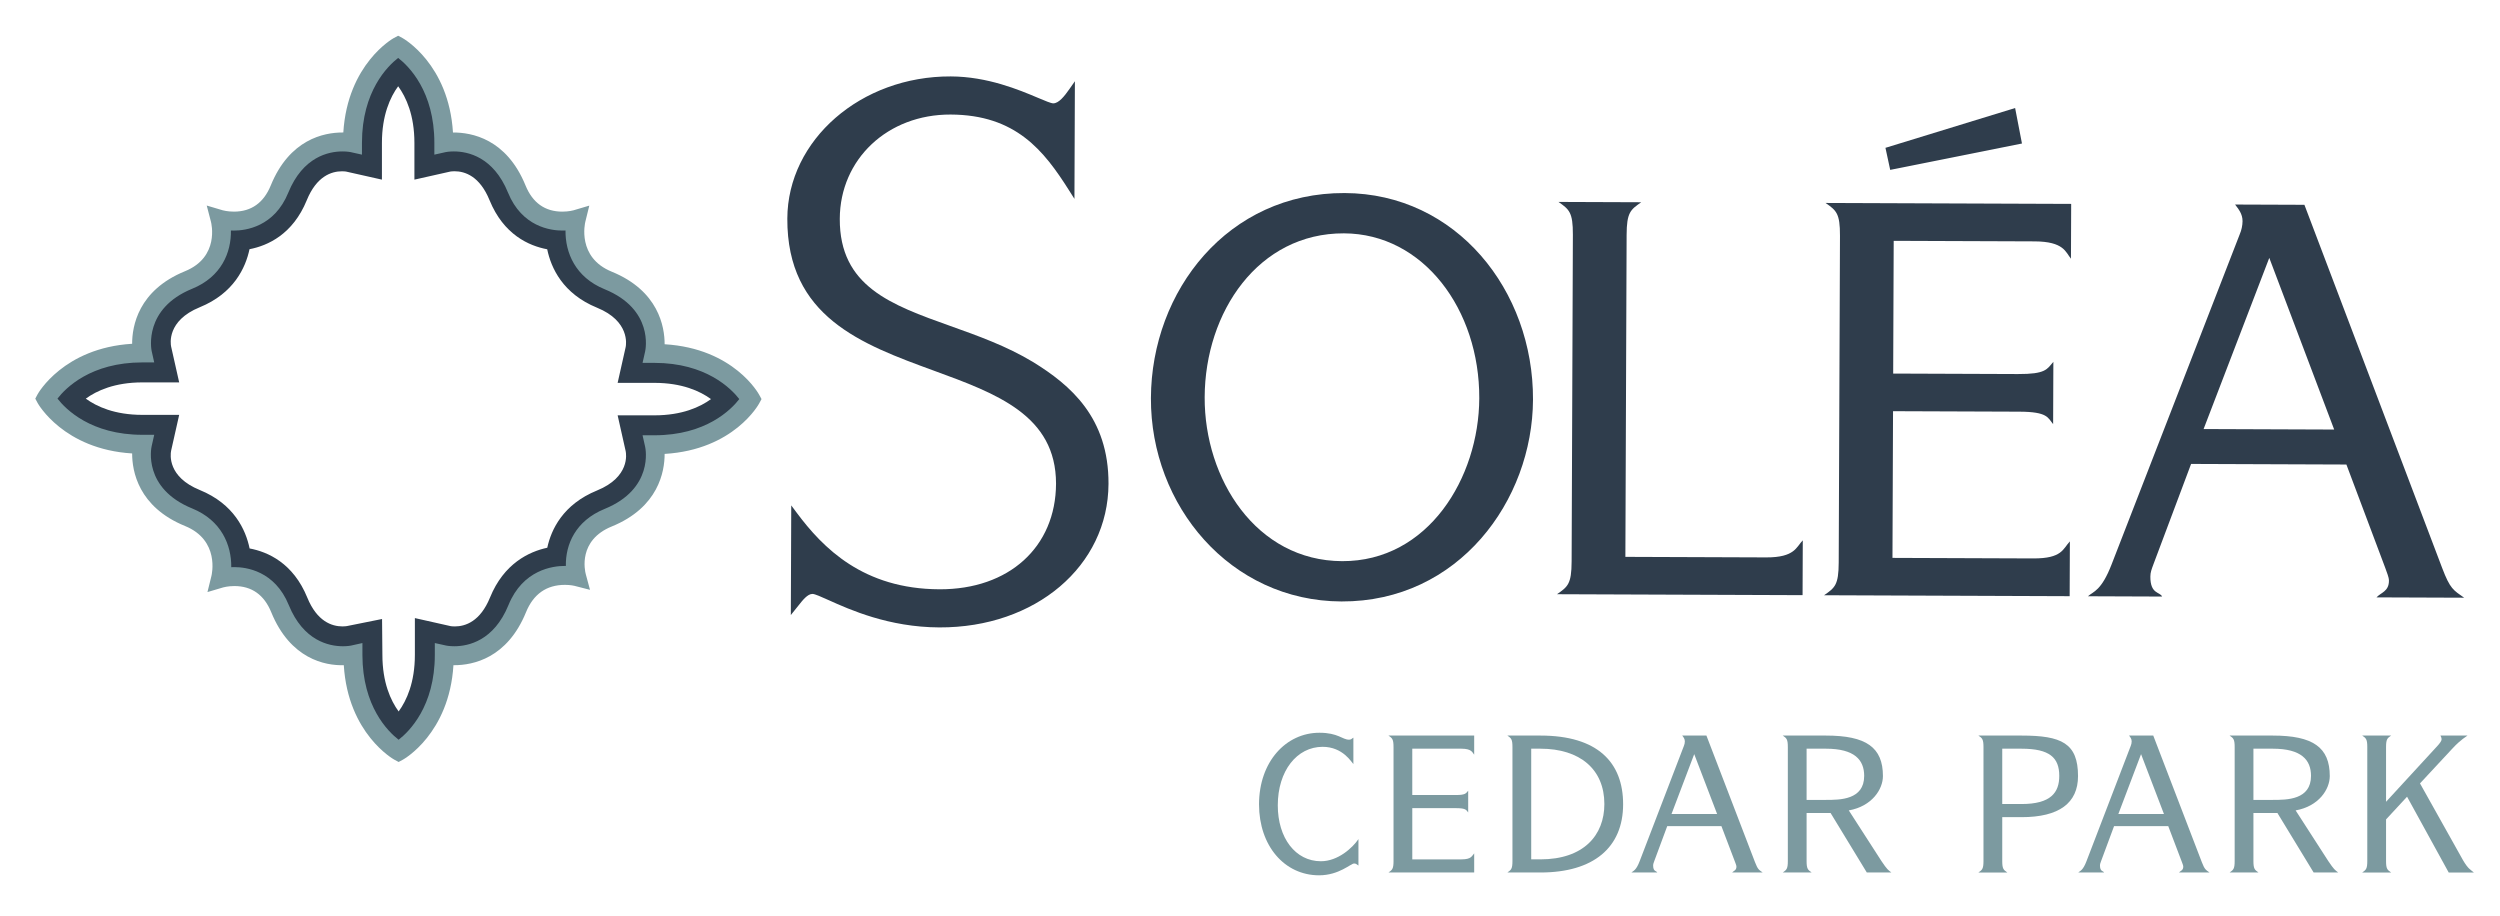 <?xml version="1.0" encoding="iso-8859-1"?>
<!-- Generator: Adobe Illustrator 25.3.1, SVG Export Plug-In . SVG Version: 6.00 Build 0)  -->
<svg version="1.1" id="Layer_1" xmlns="http://www.w3.org/2000/svg" xmlns:xlink="http://www.w3.org/1999/xlink" x="0px" y="0px"
	 viewBox="0 0 592 217" style="enable-background:new 0 0 592 217;" xml:space="preserve">
<g>
	<g>
		<path style="fill:#2F3D4C;" d="M272.538,94.276c0.098-25.451,18.256-48.669,45.87-48.562c26.47,0.102,44.706,23.077,44.606,48.91
			c-0.092,23.923-17.618,47.907-45.359,47.8C291.314,142.323,272.44,119.726,272.538,94.276z M317.819,132.881
			c20.361,0.078,32.399-19.728,32.472-38.561c0.081-20.996-13.213-38.991-32.046-39.063c-20.233-0.078-32.903,18.58-32.98,38.813
			C285.189,113.412,297.459,132.802,317.819,132.881z"/>
		<path style="fill:#2F3D4C;" d="M372.458,55.592c0.021-5.344-0.869-5.984-3.407-7.775l19.597,0.075
			c-2.552,1.772-3.444,2.405-3.465,7.749l-0.293,76.225l33.34,0.128c6.872,0.026,7.135-2.518,8.669-4.038l-0.05,12.979
			l-58.155-0.224c2.552-1.772,3.446-2.405,3.466-7.749L372.458,55.592z"/>
		<path style="fill:#2F3D4C;" d="M435.706,55.835c0.021-5.344-0.869-5.984-3.407-7.775l58.155,0.224l-0.05,12.98
			c-1.267-1.533-1.639-4.079-8.638-4.106l-33.34-0.128l-0.121,31.431l29.523,0.114c6.618,0.025,6.876-1.118,8.409-2.894
			l-0.057,14.761c-1.267-1.531-1.261-2.931-8.005-2.957l-29.905-0.115l-0.134,34.739l33.34,0.128
			c6.872,0.026,7.007-2.264,8.669-4.038l-0.05,12.979l-58.155-0.224c2.552-1.772,3.446-2.405,3.466-7.749L435.706,55.835z
			 M446.475,35.007l30.705-9.426l1.621,8.405l-31.202,6.243L446.475,35.007z"/>
		<path style="fill:#2F3D4C;" d="M530.387,55.436c0.386-0.889,0.644-2.033,0.648-3.052c0.007-1.782-1.006-2.93-1.767-3.951
			l16.417,0.063l32.627,86.022c1.89,4.97,2.652,5.227,5.191,7.019l-20.743-0.08c1.023-1.142,2.933-1.388,2.942-3.933
			c0.003-0.89-0.502-1.911-0.878-3.058l-9.196-24.468l-36.776-0.141l-8.871,23.636c-0.515,1.398-0.771,2.033-0.775,3.051
			c-0.016,4.198,2.277,3.571,2.781,4.718l-17.561-0.068c1.277-1.141,3.186-1.26,5.629-7.613L530.387,55.436z M552.734,101.716
			l-15.369-40.654l-15.553,40.535L552.734,101.716z"/>
	</g>
	<path style="fill:#2F3D4C;" d="M244.598,85.709c-6.228-3.758-12.988-6.171-19.526-8.505c-14.097-5.033-26.273-9.379-26.212-25.391
		c0.054-14.132,11.337-24.745,26.243-24.688c15.454,0.059,22.09,8.532,28.056,17.965l1.268,2.003l0.107-27.856l-1.267,1.815
		c-1.243,1.782-2.572,3.429-3.862,3.424c-0.52-0.002-1.95-0.605-3.604-1.304c-4.465-1.885-11.94-5.041-20.662-5.074
		c-21.269-0.082-38.63,15.022-38.702,33.667c-0.09,23.281,17.597,29.751,34.7,36.008c14.87,5.439,28.914,10.577,28.93,26.749
		c-0.058,15.03-11.151,25.086-27.604,25.022c-18.061-0.069-27.582-9.763-33.859-18.199l-1.239-1.665l-0.1,25.96l1.737-2.165
		c1.098-1.395,2.233-2.838,3.389-2.833c0.573,0.002,2.083,0.683,3.832,1.472c4.973,2.241,14.231,6.413,26.205,6.459
		c22.764,0.088,39.987-14.53,40.062-34.002C262.55,98.878,253.482,91.176,244.598,85.709z"/>
</g>
<path style="fill:#2F3D4C;" d="M175.121,92.472c-2.663-2.933-8.819-7.854-20.157-7.854h-1.159l0.268-1.197
	c0.225-1.126,1.857-11.147-10.404-16.149c-6.407-2.611-8.118-7.538-8.424-11.21l-0.218-2.618l-2.622-0.148
	c-3.529-0.201-8.281-1.782-10.889-8.174c-3.904-9.58-11.026-10.615-13.906-10.615c-1.157,0-1.985,0.152-2.309,0.223l-1.129,0.254
	v-1.158c0-11.337-4.926-17.494-7.866-20.159l-2.025-1.829l-2.03,1.832c-2.933,2.66-7.855,8.816-7.855,20.155v1.159l-1.198-0.269
	c-0.368-0.074-1.146-0.199-2.202-0.199c-2.894,0-10.044,1.034-13.945,10.605c-2.59,6.353-7.304,7.949-10.808,8.169l-2.577,0.167
	l-0.238,2.579c-0.326,3.641-2.05,8.527-8.415,11.123c-12.731,5.192-10.493,15.771-10.393,16.215l0.254,1.13h-1.157
	c-11.341,0-17.497,4.926-20.159,7.865l-1.828,2.026l1.831,2.029c2.66,2.934,8.814,7.856,20.155,7.856h1.157l-0.268,1.201
	c-0.225,1.127-1.837,11.15,10.407,16.142c6.408,2.615,8.116,7.54,8.422,11.212l0.216,2.609l2.626,0.159
	c3.527,0.197,8.277,1.776,10.887,8.174c3.899,9.567,11.053,10.599,13.947,10.599c1.13,0,1.955-0.145,2.243-0.204l1.145-0.231
	l0.011,1.13c0,11.339,4.924,17.495,7.864,20.16l2.025,1.828l2.03-1.831c2.935-2.663,7.857-8.821,7.857-20.157v-1.159l1.186,0.266
	c0.365,0.075,1.139,0.2,2.214,0.2c2.892,0,10.039-1.034,13.943-10.602c2.601-6.38,7.354-8.098,10.894-8.42l2.491-0.234l0.236-2.5
	c0.32-3.531,2.039-8.284,8.419-10.887c12.679-5.17,10.492-15.758,10.391-16.214l-0.254-1.129h1.157
	c11.341,0,17.497-4.926,20.16-7.865l1.828-2.026L175.121,92.472z M148.162,106.843c0.129,0.616,1.041,6.111-6.775,9.298
	c-8.091,3.301-10.869,9.273-11.794,13.562c-4.289,0.923-10.261,3.702-13.559,11.792c-2.307,5.655-5.813,6.843-8.349,6.843
	c-0.565,0-0.944-0.066-0.951-0.066l-8.492-1.91v8.712c0,6.553-1.958,10.817-3.844,13.401c-1.887-2.586-3.847-6.857-3.847-13.428
	l-0.08-8.467l-8.295,1.669c-0.073,0.014-0.469,0.086-1.064,0.086c-2.538,0-6.049-1.186-8.352-6.839
	c-3.323-8.152-9.32-10.81-13.655-11.622c-0.912-4.412-3.683-10.527-11.81-13.844c-7.591-3.094-6.965-8.341-6.777-9.293l1.91-8.496
	h-8.71c-6.551,0-10.817-1.959-13.403-3.844c2.586-1.886,6.85-3.847,13.403-3.847h8.71l-1.908-8.487
	c-0.129-0.617-1.039-6.119,6.775-9.305c8.079-3.295,10.862-9.371,11.788-13.748c4.303-0.83,10.259-3.5,13.564-11.605
	c2.307-5.656,5.815-6.844,8.351-6.844c0.563,0,0.943,0.067,0.95,0.067l8.492,1.909v-8.71c0-6.553,1.958-10.817,3.844-13.402
	c1.887,2.587,3.847,6.852,3.847,13.402v8.711l8.479-1.907c0.004-0.001,0.39-0.08,1.002-0.08c2.516,0,6.001,1.189,8.311,6.854
	c3.323,8.151,9.32,10.811,13.655,11.624c0.912,4.411,3.683,10.527,11.81,13.841c7.773,3.17,6.889,8.728,6.775,9.295l-1.907,8.497
	h8.708c6.55,0,10.815,1.958,13.401,3.843c-2.586,1.886-6.852,3.847-13.401,3.847h-8.708L148.162,106.843z"/>
<path style="fill:#7C9AA0;" d="M179.762,93.458c-0.061-0.114-5.936-10.952-22.378-11.941c0.007-4.146-1.433-12.659-12.522-17.182
	c-8.267-3.37-6.339-11.492-6.251-11.845l0.935-3.8l-3.74,1.109c-0.011,0.004-1.12,0.315-2.636,0.315
	c-4.112,0-7.047-2.084-8.723-6.192c-4.518-11.081-12.786-12.573-17.184-12.547C106.262,15.127,95.46,9.094,95.342,9.029
	l-1.061-0.569l-1.066,0.572C93.101,9.094,82.3,15.127,81.298,31.375c-0.064-0.001-0.129-0.001-0.193-0.001
	c-4.434,0-12.538,1.63-16.991,12.548c-1.676,4.108-4.609,6.192-8.723,6.192c-1.501,0-2.601-0.304-2.626-0.31l-3.811-1.131
	l1.003,3.85c0.089,0.34,2.084,8.344-6.145,11.701C32.721,68.746,31.283,77.26,31.291,81.406
	C15.024,82.399,8.986,93.211,8.918,93.336l-0.563,1.057l0.569,1.063c0.063,0.114,6.101,10.926,22.367,11.919
	c-0.007,4.146,1.431,12.66,12.522,17.183c8.265,3.37,6.339,11.493,6.251,11.844l-0.935,3.799l3.738-1.107
	c0.011-0.004,1.121-0.315,2.638-0.315c4.112,0,7.047,2.084,8.723,6.194c4.518,11.08,12.774,12.681,17.184,12.545
	c1.002,16.251,11.803,22.282,11.917,22.344l1.066,0.576l1.066-0.576c0.114-0.063,10.915-6.094,11.917-22.344
	c0.064,0.002,0.129,0.002,0.193,0.002c4.434,0,12.538-1.629,16.991-12.547c1.753-4.298,4.852-6.476,9.216-6.476
	c1.3,0,2.205,0.218,2.212,0.22l3.726,0.955l-1.003-3.708c-0.216-0.812-1.885-8.016,6.151-11.293
	c11.089-4.521,12.529-13.036,12.522-17.182c16.442-0.988,22.317-11.826,22.367-11.919l0.578-1.069L179.762,93.458z M154.961,103.074
	h-2.803l0.613,2.731c0.091,0.404,2.069,9.951-9.604,14.711c-6.936,2.828-9.268,8.469-9.17,13.496
	c-0.073-0.002-0.147-0.002-0.22-0.002c-2.883,0-9.96,0.903-13.369,9.266c-3.461,8.488-9.529,9.756-12.838,9.756
	c-1.138,0-1.876-0.154-1.876-0.154l-2.729-0.603v2.794c0,12.201-6.077,18.168-8.572,20.103c-2.495-1.932-8.571-7.887-8.571-20.103
	v-2.795l-2.715,0.603c-0.007,0-0.749,0.156-1.89,0.156c-3.309,0-9.375-1.268-12.836-9.756c-3.307-8.109-10.105-8.984-12.876-8.984
	c-0.256,0-0.504,0.005-0.742,0.018c0.059-5.233-2.313-11.076-9.254-13.908c-11.674-4.759-9.696-14.306-9.606-14.706l0.615-2.735
	h-2.803c-12.203,0-18.17-6.079-20.105-8.574c1.928-2.495,7.878-8.569,20.105-8.569h2.803l-0.61-2.714
	c-0.084-0.407-1.924-10.028,9.601-14.729c6.931-2.827,9.265-8.611,9.17-13.792c0.229,0.011,0.467,0.016,0.714,0.016
	c2.77,0,9.57-0.875,12.876-8.985c3.463-8.488,9.529-9.756,12.838-9.756c1.132,0,1.874,0.152,1.874,0.152l2.731,0.608v-2.797
	c0-12.203,6.077-18.169,8.572-20.104c2.495,1.93,8.571,7.883,8.571,20.104v2.799l2.713-0.606c0.007-0.002,0.748-0.156,1.892-0.156
	c3.309,0,9.375,1.267,12.836,9.756c3.307,8.108,10.107,8.984,12.876,8.984c0.256,0,0.503-0.006,0.74-0.017
	c-0.061,5.231,2.309,11.073,9.256,13.905c11.674,4.76,9.696,14.308,9.606,14.708l-0.615,2.735h2.803
	c12.192,0,18.166,6.078,20.105,8.574C173.134,97.001,167.178,103.074,154.961,103.074z"/>
<g>
	<path style="fill:#7C9AA0;" d="M321.679,204.963c-0.399-0.311-0.621-0.488-1.021-0.488c-0.799,0-3.554,2.798-8.306,2.798
		c-8.173,0-14.214-6.974-14.214-16.79c0-10.127,6.396-16.968,14.303-16.968c4.441,0,5.419,1.644,7.018,1.644
		c0.4,0,0.622-0.178,1.021-0.488v6.263c-0.399-0.355-2.442-4.087-7.284-4.087c-6.086,0-10.616,5.686-10.616,13.859
		c0,7.729,4.176,13.236,10.216,13.236c4.043,0,7.507-3.198,8.884-5.241V204.963z"/>
	<path style="fill:#7C9AA0;" d="M329.986,176.891c0-1.865-0.311-2.088-1.199-2.71h20.299v4.531
		c-0.444-0.533-0.577-1.422-3.021-1.422h-11.638v10.972h10.306c2.31,0,2.398-0.399,2.932-1.021v5.152
		c-0.444-0.533-0.444-1.021-2.799-1.021h-10.438v12.126h11.638c2.398,0,2.443-0.8,3.021-1.421v4.53h-20.299
		c0.889-0.622,1.199-0.844,1.199-2.71V176.891z"/>
	<path style="fill:#7C9AA0;" d="M358.148,176.891c0-1.865-0.311-2.088-1.199-2.71h7.818c13.547,0,19.588,6.353,19.588,16.258
		c0,10.261-7.018,16.168-19.588,16.168h-7.818c0.889-0.622,1.199-0.844,1.199-2.71V176.891z M364.768,203.497
		c10.26,0,15.146-5.729,15.146-13.104c0-8.217-5.774-13.104-15.146-13.104h-2.177v26.207H364.768z"/>
	<path style="fill:#7C9AA0;" d="M398.75,176.624c0.133-0.311,0.222-0.711,0.222-1.066c0-0.621-0.355-1.021-0.622-1.377h5.73
		l11.504,29.982c0.667,1.732,0.934,1.821,1.821,2.443h-7.24c0.355-0.399,1.021-0.488,1.021-1.377c0-0.311-0.178-0.666-0.311-1.066
		l-3.242-8.528h-12.837l-3.065,8.262c-0.178,0.489-0.267,0.711-0.267,1.066c0,1.466,0.8,1.244,0.978,1.644h-6.13
		c0.444-0.399,1.11-0.444,1.954-2.665L398.75,176.624z M406.611,192.748l-5.419-14.17l-5.374,14.17H406.611z"/>
	<path style="fill:#7C9AA0;" d="M423.359,176.891c0-1.865-0.311-2.088-1.199-2.71h10.216c9.55,0,13.503,2.799,13.503,9.595
		c0,3.109-2.576,7.151-8.084,8.129l7.729,11.992c1.377,2.044,1.599,2.133,2.354,2.71h-5.818l-8.573-14.081h-5.686v11.371
		c0,1.866,0.312,2.088,1.199,2.71h-6.84c0.889-0.622,1.199-0.844,1.199-2.71V176.891z M432.376,189.417c3.332,0,9.062,0,9.062-5.686
		c0-3.776-2.266-6.441-9.062-6.441h-4.575v12.127H432.376z"/>
	<path style="fill:#7C9AA0;" d="M469.689,176.891c0-1.865-0.311-2.088-1.199-2.71h10.216c9.417,0,13.37,1.777,13.37,9.595
		c0,6.396-4.486,9.728-13.37,9.728h-4.575v10.394c0,1.866,0.312,2.088,1.199,2.71h-6.84c0.889-0.622,1.199-0.844,1.199-2.71V176.891
		z M478.706,190.394c6.93,0,8.929-2.709,8.929-6.662c0-4.309-2.266-6.441-8.929-6.441h-4.575v13.104H478.706z"/>
	<path style="fill:#7C9AA0;" d="M504.56,176.624c0.133-0.311,0.222-0.711,0.222-1.066c0-0.621-0.355-1.021-0.622-1.377h5.73
		l11.504,29.982c0.667,1.732,0.933,1.821,1.821,2.443h-7.24c0.355-0.399,1.021-0.488,1.021-1.377c0-0.311-0.178-0.666-0.311-1.066
		l-3.242-8.528h-12.837l-3.065,8.262c-0.178,0.489-0.267,0.711-0.267,1.066c0,1.466,0.8,1.244,0.978,1.644h-6.13
		c0.444-0.399,1.11-0.444,1.954-2.665L504.56,176.624z M512.421,192.748l-5.419-14.17l-5.374,14.17H512.421z"/>
	<path style="fill:#7C9AA0;" d="M529.169,176.891c0-1.865-0.311-2.088-1.199-2.71h10.216c9.55,0,13.504,2.799,13.504,9.595
		c0,3.109-2.577,7.151-8.085,8.129l7.729,11.992c1.377,2.044,1.599,2.133,2.354,2.71h-5.818l-8.573-14.081h-5.686v11.371
		c0,1.866,0.312,2.088,1.199,2.71h-6.84c0.889-0.622,1.199-0.844,1.199-2.71V176.891z M538.186,189.417c3.332,0,9.062,0,9.062-5.686
		c0-3.776-2.266-6.441-9.062-6.441h-4.575v12.127H538.186z"/>
	<path style="fill:#7C9AA0;" d="M560.574,176.891c0-1.865-0.311-2.088-1.199-2.71h6.84c-0.888,0.622-1.199,0.845-1.199,2.71v12.97
		l12.171-13.236c0.399-0.444,0.978-1.11,0.978-1.555c0-0.355-0.134-0.622-0.267-0.889h6.396c-0.267,0.267-1.511,0.845-3.599,3.109
		l-7.64,8.218l10.172,18.167c1.244,2.132,1.776,2.221,2.576,2.932h-5.952l-9.86-17.945l-4.976,5.375v9.86
		c0,1.866,0.312,2.088,1.199,2.71h-6.84c0.889-0.622,1.199-0.844,1.199-2.71V176.891z"/>
</g>
</svg>
